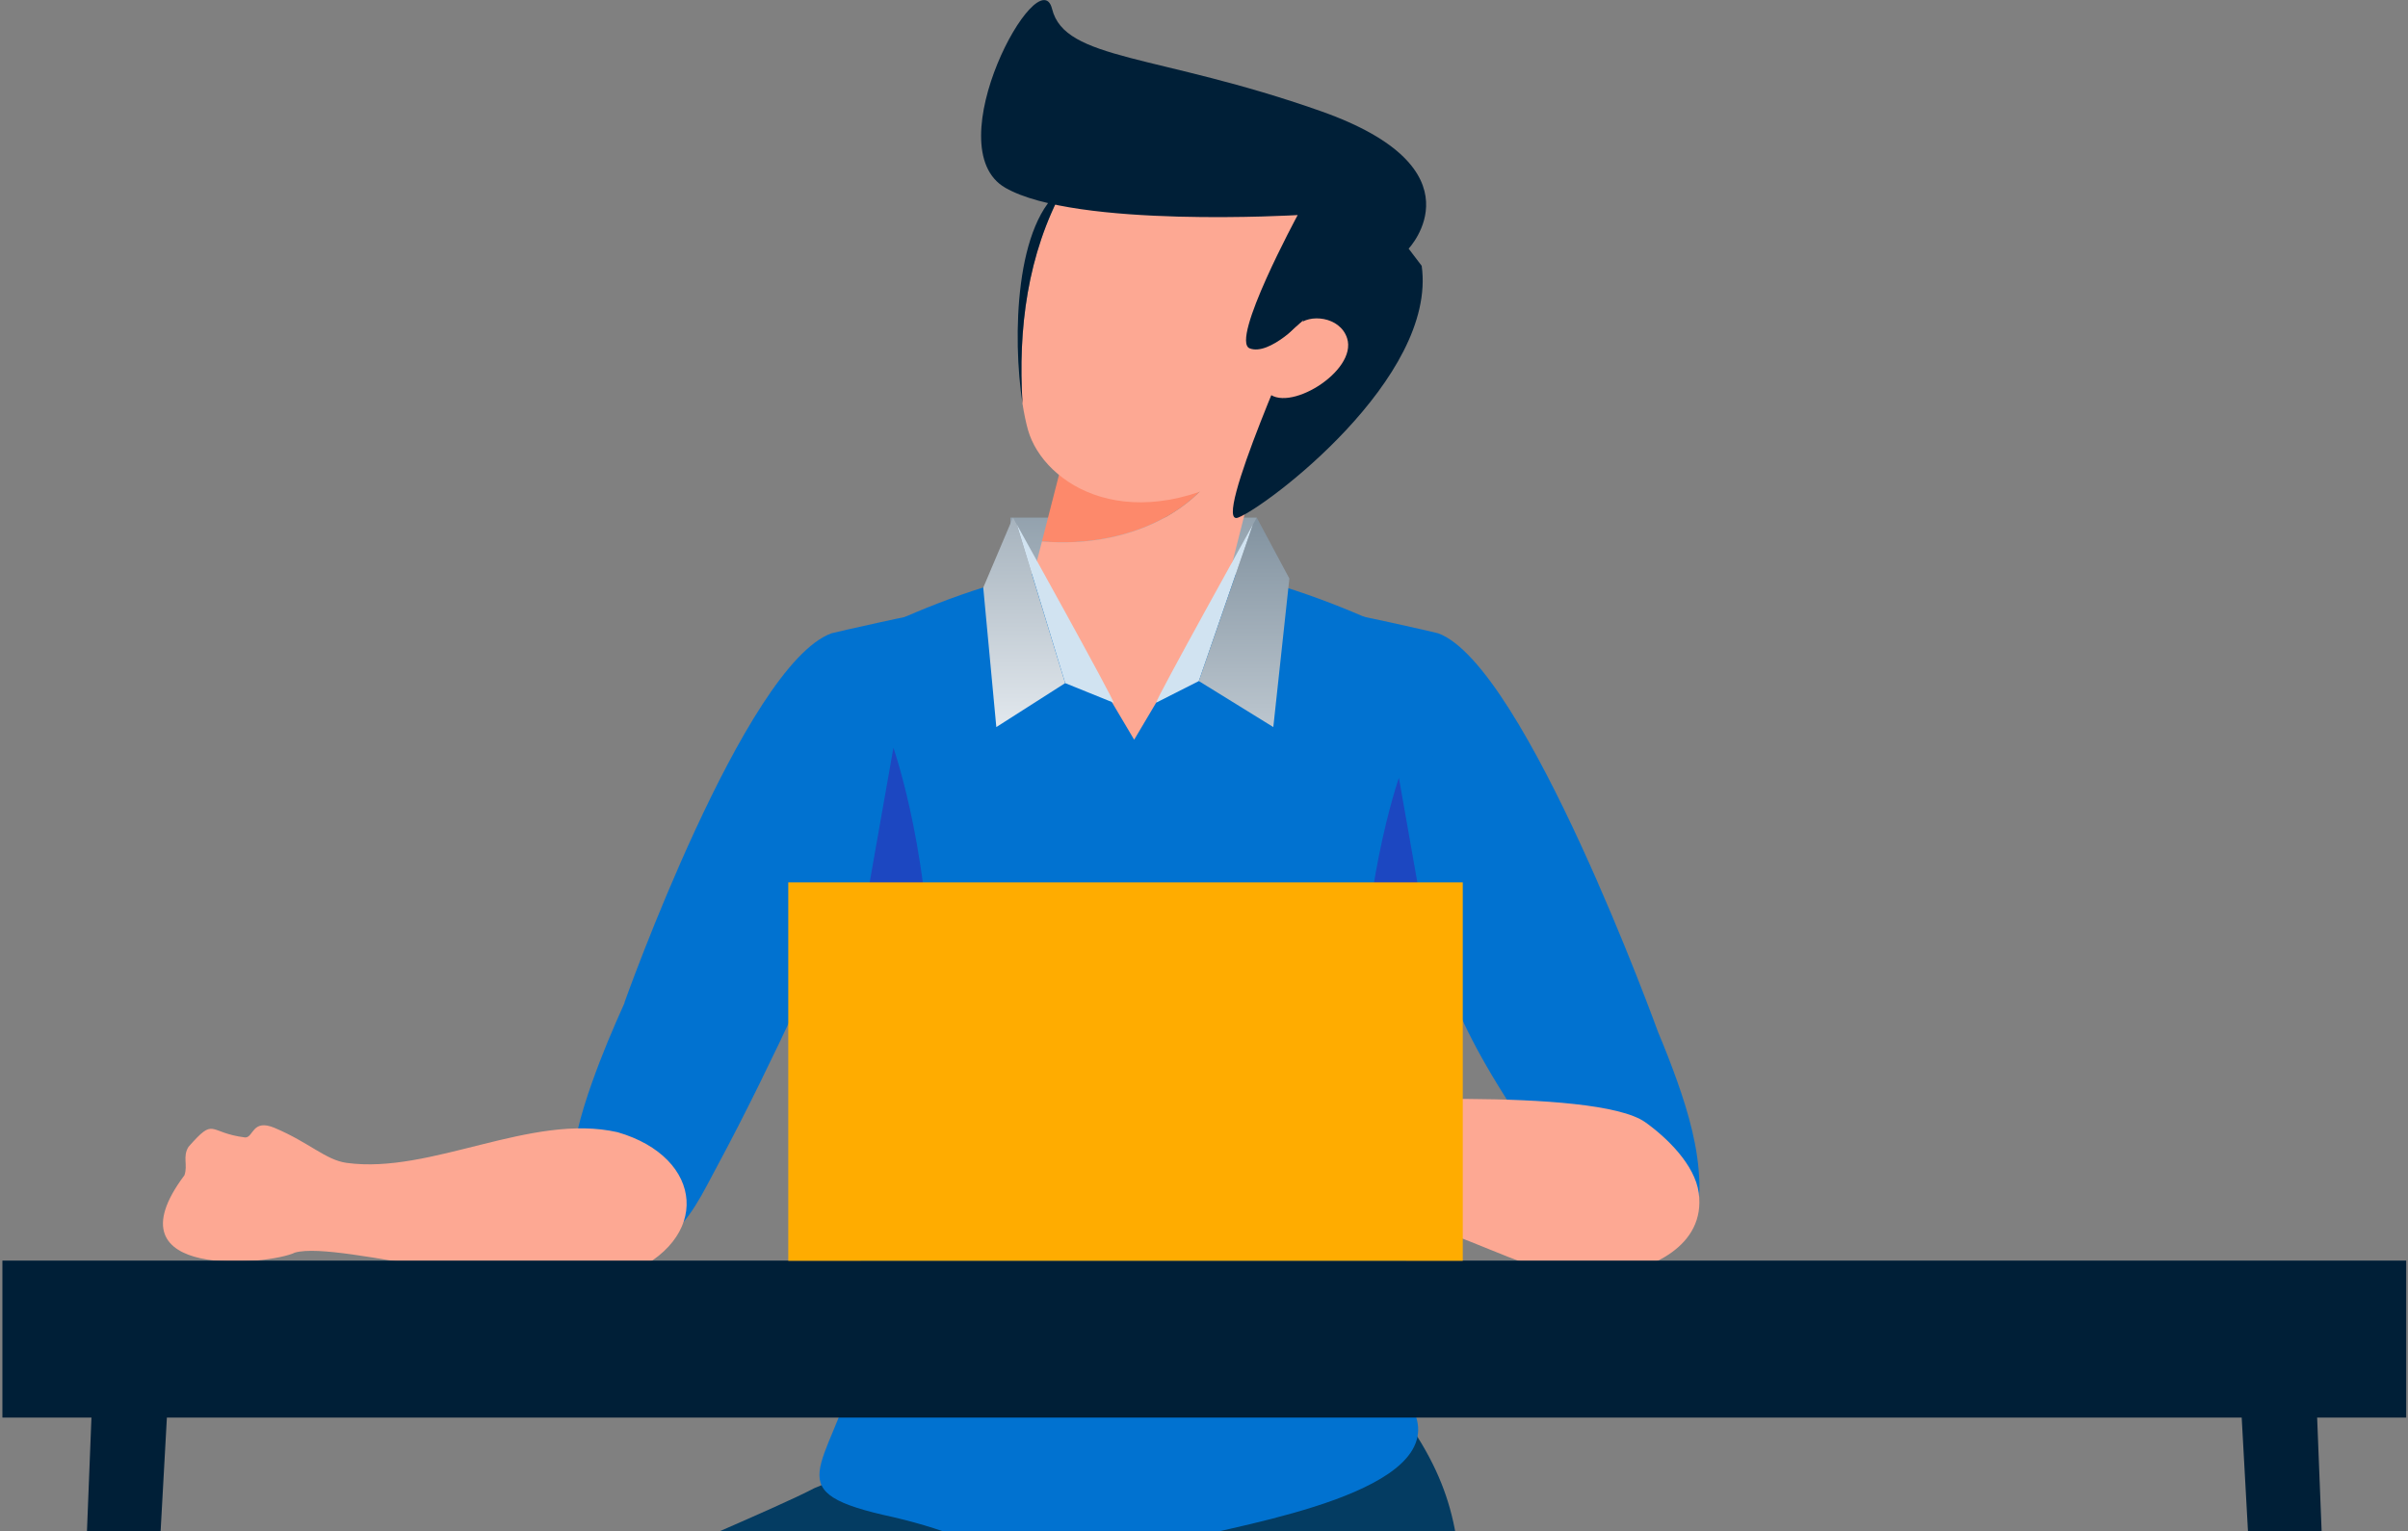 <svg xmlns="http://www.w3.org/2000/svg" width="882" height="561" viewBox="0 0 882 561" fill="none">
  <rect x="0" y="0" width="882" height="561" fill="#808080" stroke="none"/>
  <g style="mix-blend-mode:overlay">
    <path d="M370.097 189.648H460.318V217.218H370.097V189.648Z" fill="url(#paint0_linear_87_21)"/>
    <path d="M277.59 717.773H557.848V740.736H277.59V717.773Z" fill="#001F37"/>
    <path d="M395.449 760.089H440.013V774.005H395.449V760.089Z" fill="#001F37"/>
    <path d="M408.852 773.981H426.586V858.353H408.852V773.981Z" fill="#001F37"/>
    <path d="M406.352 858.353H429.086V956.142H406.352V858.353Z" fill="#001F37"/>
    <path d="M457.962 740.736L446.321 760.089H389.141L377.5 740.736H457.962Z" fill="#001F37"/>
    <path d="M431.633 638.34C431.514 638.34 431.395 638.34 431.252 638.34C430.3 638.293 429.348 638.245 428.443 638.198C426.92 638.127 425.23 638.079 423.397 638.032C423.016 638.032 422.635 638.032 422.254 638.032C421.373 638.032 420.421 638.008 419.469 637.984C418.897 637.96 418.326 637.96 417.731 637.984C417.16 637.984 416.564 637.984 415.993 637.984C415.041 638.008 414.089 638.032 413.208 638.055C412.827 638.055 412.47 638.055 412.065 638.055C410.232 638.103 408.542 638.15 407.019 638.222C406.09 638.269 405.162 638.317 404.21 638.364C404.091 638.364 403.972 638.364 403.829 638.364C357.766 640.644 264.759 652.778 282.279 717.773H553.135C570.655 652.778 477.672 640.644 431.586 638.364L431.633 638.34Z" fill="#1C47C1"/>
    <path d="M424.111 928.596C465.175 946.311 523.474 973.477 531.258 982.714C536.662 989.15 537.804 996.796 537.685 1002.52L424.111 951.012V928.596Z" fill="#001F37"/>
    <path d="M519.284 1017.5C511.54 1017.5 505.262 1011.24 505.262 1003.52C505.262 995.791 511.54 989.529 519.284 989.529C527.028 989.529 533.305 995.791 533.305 1003.52C533.305 1011.24 527.028 1017.5 519.284 1017.5Z" fill="#001F37"/>
    <path d="M411.351 951.012L297.777 1002.52C297.658 996.796 298.8 989.15 304.204 982.714C311.988 973.477 370.287 946.31 411.351 928.595V951.012Z" fill="#001F37"/>
    <path d="M316.178 1017.5C308.434 1017.5 302.157 1011.24 302.157 1003.52C302.157 995.791 308.434 989.529 316.178 989.529C323.922 989.529 330.199 995.791 330.199 1003.52C330.199 1011.24 323.922 1017.5 316.178 1017.5Z" fill="#001F37"/>
    <path d="M217.006 396.196C220.481 386.389 224.528 376.842 228.789 367.391H228.694C228.694 367.391 272.686 243.671 304.561 232.035C305.347 231.751 338.579 224.247 340.721 224.389L320.534 367.368H292.42C282.922 387.623 273.21 407.737 262.688 427.28C257.451 436.969 252.666 447.655 243.668 454.067C234.36 460.716 220.005 461.096 213.173 451.668C209.483 446.563 208.721 439.771 208.888 433.359C209.221 420.584 212.745 408.141 217.006 396.172V396.196Z" fill="#0172D0"/>
    <path d="M490.599 224.389C492.741 224.223 525.973 231.751 526.759 232.035C558.634 243.648 607.339 378.196 607.339 378.196C609.839 384.133 612.171 390.117 614.338 396.196C618.575 408.164 622.098 420.608 622.455 433.383C622.622 439.795 621.86 446.586 618.17 451.692C611.362 461.119 596.984 460.739 587.676 454.09C578.678 447.679 575.131 436.233 568.656 427.304C549.85 401.349 540.066 383.919 533.971 369.98L510.809 367.391L490.622 224.413L490.599 224.389Z" fill="#0172D0"/>
    <path d="M278.352 952.698C278.209 951.44 278.042 950.157 277.757 948.946C278.066 950.229 278.28 951.487 278.352 952.698Z" fill="#FFC38A"/>
    <path d="M193.272 977.11C193.272 977.11 193.486 977.039 193.581 977.015C193.462 977.039 193.367 977.086 193.272 977.11Z" fill="#FFC38A"/>
    <path d="M173.585 973.168C173.252 972.907 172.919 972.645 172.585 972.36C172.919 972.622 173.228 972.907 173.585 973.168Z" fill="#FFC38A"/>
    <path d="M417.374 590.491C416.898 612.67 416.326 634.826 414.85 656.649C404.805 659.831 394.211 661.683 384.761 663.654C364.503 667.881 344.149 671.704 323.629 674.269C311.155 675.836 298.586 676.929 285.993 677.332C314.488 630.433 364.836 605.095 417.398 590.467L417.374 590.491Z" fill="#001F37"/>
    <path d="M387.808 701.126C439.608 672.203 496.788 650.451 534.281 607.731C530.068 650.807 515.261 652.731 493.693 667.834C462.104 682.604 409.352 703.905 372.477 733.018C371.263 719.673 375.191 707.396 387.784 701.126H387.808Z" fill="#001F37"/>
    <path d="M285.969 701.506C294.23 683.411 330.342 631.478 382.547 584.127C422.682 547.747 484.433 522.837 504.596 510.916C505.072 510.037 505.572 509.159 506.096 508.28C530.21 538.272 535.019 557.103 535.352 590.158C535.162 596.712 534.805 602.507 534.281 607.731C496.764 650.451 439.584 672.203 387.808 701.126C375.215 707.419 371.287 719.696 372.501 733.018C367.145 737.245 362.098 741.638 357.528 746.221C336.603 767.095 278.256 718.461 285.969 701.506Z" fill="#043C62"/>
    <path d="M115.834 644.206C129.784 613.573 268.663 560.784 298.324 545.23C335.413 529.533 381.714 515.974 417.707 540.789C417.993 540.599 418.302 540.433 418.588 540.243C418.017 556.937 417.731 573.726 417.374 590.491C364.812 605.143 314.464 630.457 285.969 677.356C264.402 678.045 200.033 694.786 178.917 690.061C160.635 678.425 109.406 666.836 115.834 644.206Z" fill="#043C62"/>
    <path d="M415.303 205.534C469.245 205.629 527.02 239.492 526.758 239.468C523.188 307.906 519.617 376.368 516.022 444.805C514.689 470.452 512.118 492.655 518.165 517.684C529.972 546.583 456.748 558.053 433.466 564.132C370.954 581.633 371.216 566.103 327.271 555.892C283.732 546.512 302.99 539.531 314.226 499.138C318.987 412.89 306.608 325.835 304.537 239.444C304.537 239.444 360.789 206.057 415.255 205.511L415.303 205.534Z" fill="#0172D0"/>
    <path d="M415.422 271.027L376.572 205.511H454.296L415.422 271.027Z" fill="#FDA893"/>
    <path d="M423.468 257.468L439.108 249.537L458.914 192.212C458.914 192.212 423.23 256.447 423.468 257.468Z" fill="#D1E3F1"/>
    <path d="M458.914 192.212L439.108 249.537L466.389 266.397L472.268 211.97L460.318 189.648L458.914 192.212Z" fill="url(#paint1_linear_87_21)"/>
    <path d="M407.876 257.468L390.165 250.297L372.453 192.212C372.453 192.212 408.137 256.447 407.899 257.468H407.876Z" fill="#D1E3F1"/>
    <path d="M372.43 192.212L390.141 250.297L364.931 266.397L360.146 215.294L371.025 189.648L372.43 192.212Z" fill="url(#paint2_linear_87_21)"/>
    <path d="M78.793 1008.62C80.031 1006.98 81.507 1005.56 83.078 1004.25C82.53 1004.58 81.983 1004.89 81.435 1005.23C88.41 999.93 102.669 993.424 108.478 989.506C110.597 987.202 148.114 946.453 150.018 942.938C153.303 927.717 150.756 905.395 150.756 905.395L181.726 902.83C182.179 901.975 173.99 945.717 187.202 959.442C187.035 959.49 186.868 959.537 186.702 959.561C191.629 960.938 194.057 974.735 194.819 979.057C196.462 985.374 192.82 991.025 187.035 993.543C167.586 1001.17 149.661 1012.06 130.307 1020.21C116.191 1025.39 101.098 1025.48 86.434 1027.79C71.985 1030.52 71.604 1017.34 78.769 1008.57L78.793 1008.62Z" fill="#FDA893"/>
    <path d="M74.08 1021.94C73.794 1015.08 77.96 1008.48 83.078 1004.28C82.53 1004.61 81.983 1004.92 81.435 1005.25C88.41 999.978 102.646 993.424 108.478 989.553C110.168 987.725 127.26 969.012 138.806 955.453C149.375 966.78 171.99 964.239 183.321 953.411C189.249 960.463 194.081 969.938 194.843 979.128C197.795 990.361 185.44 994.777 177.132 998.054C154.16 1006.75 133.926 1023.42 108.573 1025.15C98.528 1024.29 78.46 1034.53 74.056 1021.94H74.08ZM96.837 996.273C100.67 994.421 104.479 992.521 107.883 989.957C104.193 992.046 100.527 994.16 96.837 996.273Z" fill="#0172D0"/>
    <path d="M119.976 638.887C95.338 644.348 149.09 933.559 143.376 931.493L188.63 932.989C185.797 953.53 235.336 592.842 119.976 638.91V638.887Z" fill="#001F37"/>
    <path d="M557.11 952.698C557.253 951.44 557.42 950.157 557.705 948.946C557.396 950.229 557.182 951.487 557.11 952.698Z" fill="#FFC38A"/>
    <path d="M642.19 977.11C642.19 977.11 641.975 977.039 641.88 977.015C641.975 977.039 642.095 977.086 642.19 977.11Z" fill="#FFC38A"/>
    <path d="M661.877 973.168C662.21 972.907 662.543 972.645 662.876 972.361C662.543 972.622 662.234 972.907 661.877 973.168Z" fill="#FFC38A"/>
    <path d="M270.972 1034.43C272.139 1032.8 273.495 1031.37 274.971 1030.06C274.448 1030.4 273.924 1030.73 273.424 1031.06C280.018 1025.7 293.611 1018.9 299.086 1014.89C301.062 1012.59 336.032 971.791 337.746 968.324C340.412 953.458 337.174 931.896 337.174 931.896L367.121 928.358C367.526 927.527 361.098 970.223 374.382 983.047C374.215 983.094 374.072 983.142 373.906 983.189C378.714 984.353 381.571 997.651 382.452 1001.81C384.261 1007.89 380.928 1013.49 375.405 1016.13C356.813 1024.18 339.817 1035.36 321.32 1043.93C307.799 1049.44 293.158 1050.04 279.018 1052.77C265.092 1055.93 264.283 1043.15 270.924 1034.41L270.972 1034.43Z" fill="#FDA893"/>
    <path d="M274.995 1030.04C274.471 1030.37 273.948 1030.71 273.448 1031.04C280.066 1025.67 293.587 1018.86 299.134 1014.89C300.705 1013.06 316.63 994.326 327.366 980.791C338.007 991.405 359.837 988.176 370.454 977.276C378.619 986.846 391.093 1007.96 375.453 1016.13C350.124 1026.43 328.2 1045.69 300.443 1049.39C290.754 1048.9 271.591 1059.49 266.878 1047.54C266.33 1040.89 270.139 1034.32 274.995 1030.04ZM288.04 1021.85C291.683 1019.93 295.301 1017.95 298.538 1015.34C295.039 1017.5 291.54 1019.66 288.04 1021.85Z" fill="#0172D0"/>
    <path d="M292.587 695.807C292.587 695.807 282.184 696.163 285.041 725.134C287.874 754.105 334.175 954.836 334.175 954.836L379.452 955.88C379.452 955.88 395.902 821.213 358.028 723.258C358.028 723.258 328.628 673.509 292.587 695.807Z" fill="#001F37"/>
    <path d="M69.057 420.18C66.795 423.79 68.866 426.853 67.557 430.605C38.395 469.526 99.004 463.399 108.049 458.935C124.594 454.304 194.962 476.934 228.623 467.27C260.974 454.518 257.974 424.051 226.218 414.837C194.557 407.666 157.874 430.344 126.927 426.069C119.285 425.001 113.31 418.637 100.622 413.27C92.338 409.779 92.909 416.784 89.815 416.761C75.936 415.051 78.936 408.995 69.057 420.18Z" fill="#FDA893"/>
    <path d="M420.54 426.378C418.993 422.009 421.944 419.183 421.492 414.837C421.159 411.679 418.754 409.708 416.779 407.523C413.66 404.08 415.898 401.349 416.826 397.265C417.041 396.338 411.518 391.28 410.875 390.544C408.804 388.217 406.114 386.436 404.4 383.753C402.067 380.119 404.543 377.246 407.066 374.776L437.489 385.035C435.775 381.521 432.442 374.634 430.086 369.244C426.777 361.668 435.251 360.695 435.251 360.695C436.751 365.919 440.036 370.431 443.393 373.969L468.912 395.009L486.099 403.937C486.099 403.937 584.224 398.072 602.626 411.18C610.434 416.737 620.813 426.71 622.217 437.088C624.86 456.821 604.149 465.441 589.009 467.27C568.394 469.739 550.326 458.863 531.353 452.238C523.592 449.531 515.832 446.871 508 444.33C500.93 442.051 491.955 437.515 484.576 437.23C484.576 437.23 428.324 435.045 428.229 435.022C424.587 434.618 421.683 429.655 420.516 426.354L420.54 426.378Z" fill="#FDA893"/>
    <path d="M381.642 198.363L392.14 157.4L453.748 152.769C447.559 185.967 414.374 201.165 381.642 198.363Z" fill="#FD896B"/>
    <path d="M453.748 152.769L465.103 151.914L451.534 205.534C451.534 205.534 432.776 237.284 379.809 205.534L381.642 198.387C414.374 201.189 447.559 185.991 453.748 152.793L453.748 152.769Z" fill="#FDA893"/>
    <path d="M868.387 1017.5H848.604L820.395 506.832H848.224L868.387 1017.5Z" fill="#001F37"/>
    <path d="M33.992 506.832H61.82L33.611 1017.5H13.829L33.992 506.832Z" fill="#001F37"/>
    <path d="M0.879 461.879H881.337V519.394H0.879V461.879Z" fill="#001F37"/>
    <path d="M512.404 284.943C512.404 284.943 497.383 327.901 499.026 383.658C508.191 376.106 517.594 368.199 525.759 361.288L524.997 356.468L512.38 284.943H512.404Z" fill="#1C47C1"/>
    <path d="M327.224 273.925C327.224 273.925 342.245 316.882 340.602 372.639C331.437 365.088 322.034 357.18 313.869 350.27L314.631 345.449L327.248 273.925H327.224Z" fill="#1C47C1"/>
    <path d="M288.731 323.294H535.781V461.95H288.731V323.294Z" fill="#FFAC00"/>
    <path d="M389.641 68.754C389.807 68.635 389.95 68.516 390.117 68.397C411.375 54.838 494.217 74.999 494.217 74.999L478.958 120.498L459.199 170.555C414.565 198.434 382.261 177.608 376.548 157.59C375.786 154.906 375.096 151.582 374.501 147.83C372.858 120.521 376.262 93.213 389.617 68.73L389.641 68.754Z" fill="#FDA893"/>
    <path d="M389.641 68.754C376.262 93.236 372.858 120.545 374.525 147.854C370.787 123.703 371.715 80.983 389.641 68.754Z" fill="#001F37"/>
    <path d="M475.316 78.799C475.316 78.799 450.415 124.819 457.747 127.645C465.079 130.471 477.41 117.244 477.41 117.244C477.41 117.244 443.226 193.518 453.486 189.648C463.746 185.777 526.473 138.569 520.736 97.392L515.951 91.099C515.951 91.099 543.684 61.867 483.814 40.733C423.944 19.598 390.069 22.282 385.356 3.284C380.642 -15.713 342.387 54.007 368.264 68.825C394.14 83.643 475.292 78.799 475.292 78.799H475.316Z" fill="#001F37"/>
    <path d="M493.408 123.893C497.383 136.099 470.959 152.057 463.984 143.366C457.009 134.674 475.316 119.191 475.316 119.191C479.41 114.846 490.789 115.867 493.408 123.893Z" fill="#FDA893"/>
    <path d="M186.559 690.654C186.559 690.654 171.895 655.723 145.281 642.116L186.559 690.654Z" fill="#001F37"/>
  </g>
  <defs>
    <linearGradient id="paint0_linear_87_21" x1="441.108" y1="-0.878" x2="441.108" y2="1053.26" gradientUnits="userSpaceOnUse">
      <stop stop-color="#001F37"/>
      <stop offset="0.3" stop-color="#F4F8FC"/>
      <stop offset="0.6" stop-color="#E8EFFD"/>
      <stop offset="0.91" stop-color="#D4E0FE"/>
      <stop offset="1" stop-color="#CDDBFF"/>
    </linearGradient>
    <linearGradient id="paint1_linear_87_21" x1="437.453" y1="22.812" x2="437.517" y2="1076.11" gradientUnits="userSpaceOnUse">
      <stop stop-color="#001F37"/>
      <stop offset="0.3" stop-color="#F4F8FC"/>
      <stop offset="0.6" stop-color="#E8EFFD"/>
      <stop offset="0.91" stop-color="#D4E0FE"/>
      <stop offset="1" stop-color="#CDDBFF"/>
    </linearGradient>
    <linearGradient id="paint2_linear_87_21" x1="436.126" y1="-25.966" x2="436.068" y2="1027.34" gradientUnits="userSpaceOnUse">
      <stop stop-color="#001F37"/>
      <stop offset="0.3" stop-color="#F4F8FC"/>
      <stop offset="0.6" stop-color="#E8EFFD"/>
      <stop offset="0.91" stop-color="#D4E0FE"/>
      <stop offset="1" stop-color="#CDDBFF"/>
    </linearGradient>
  </defs>
</svg>